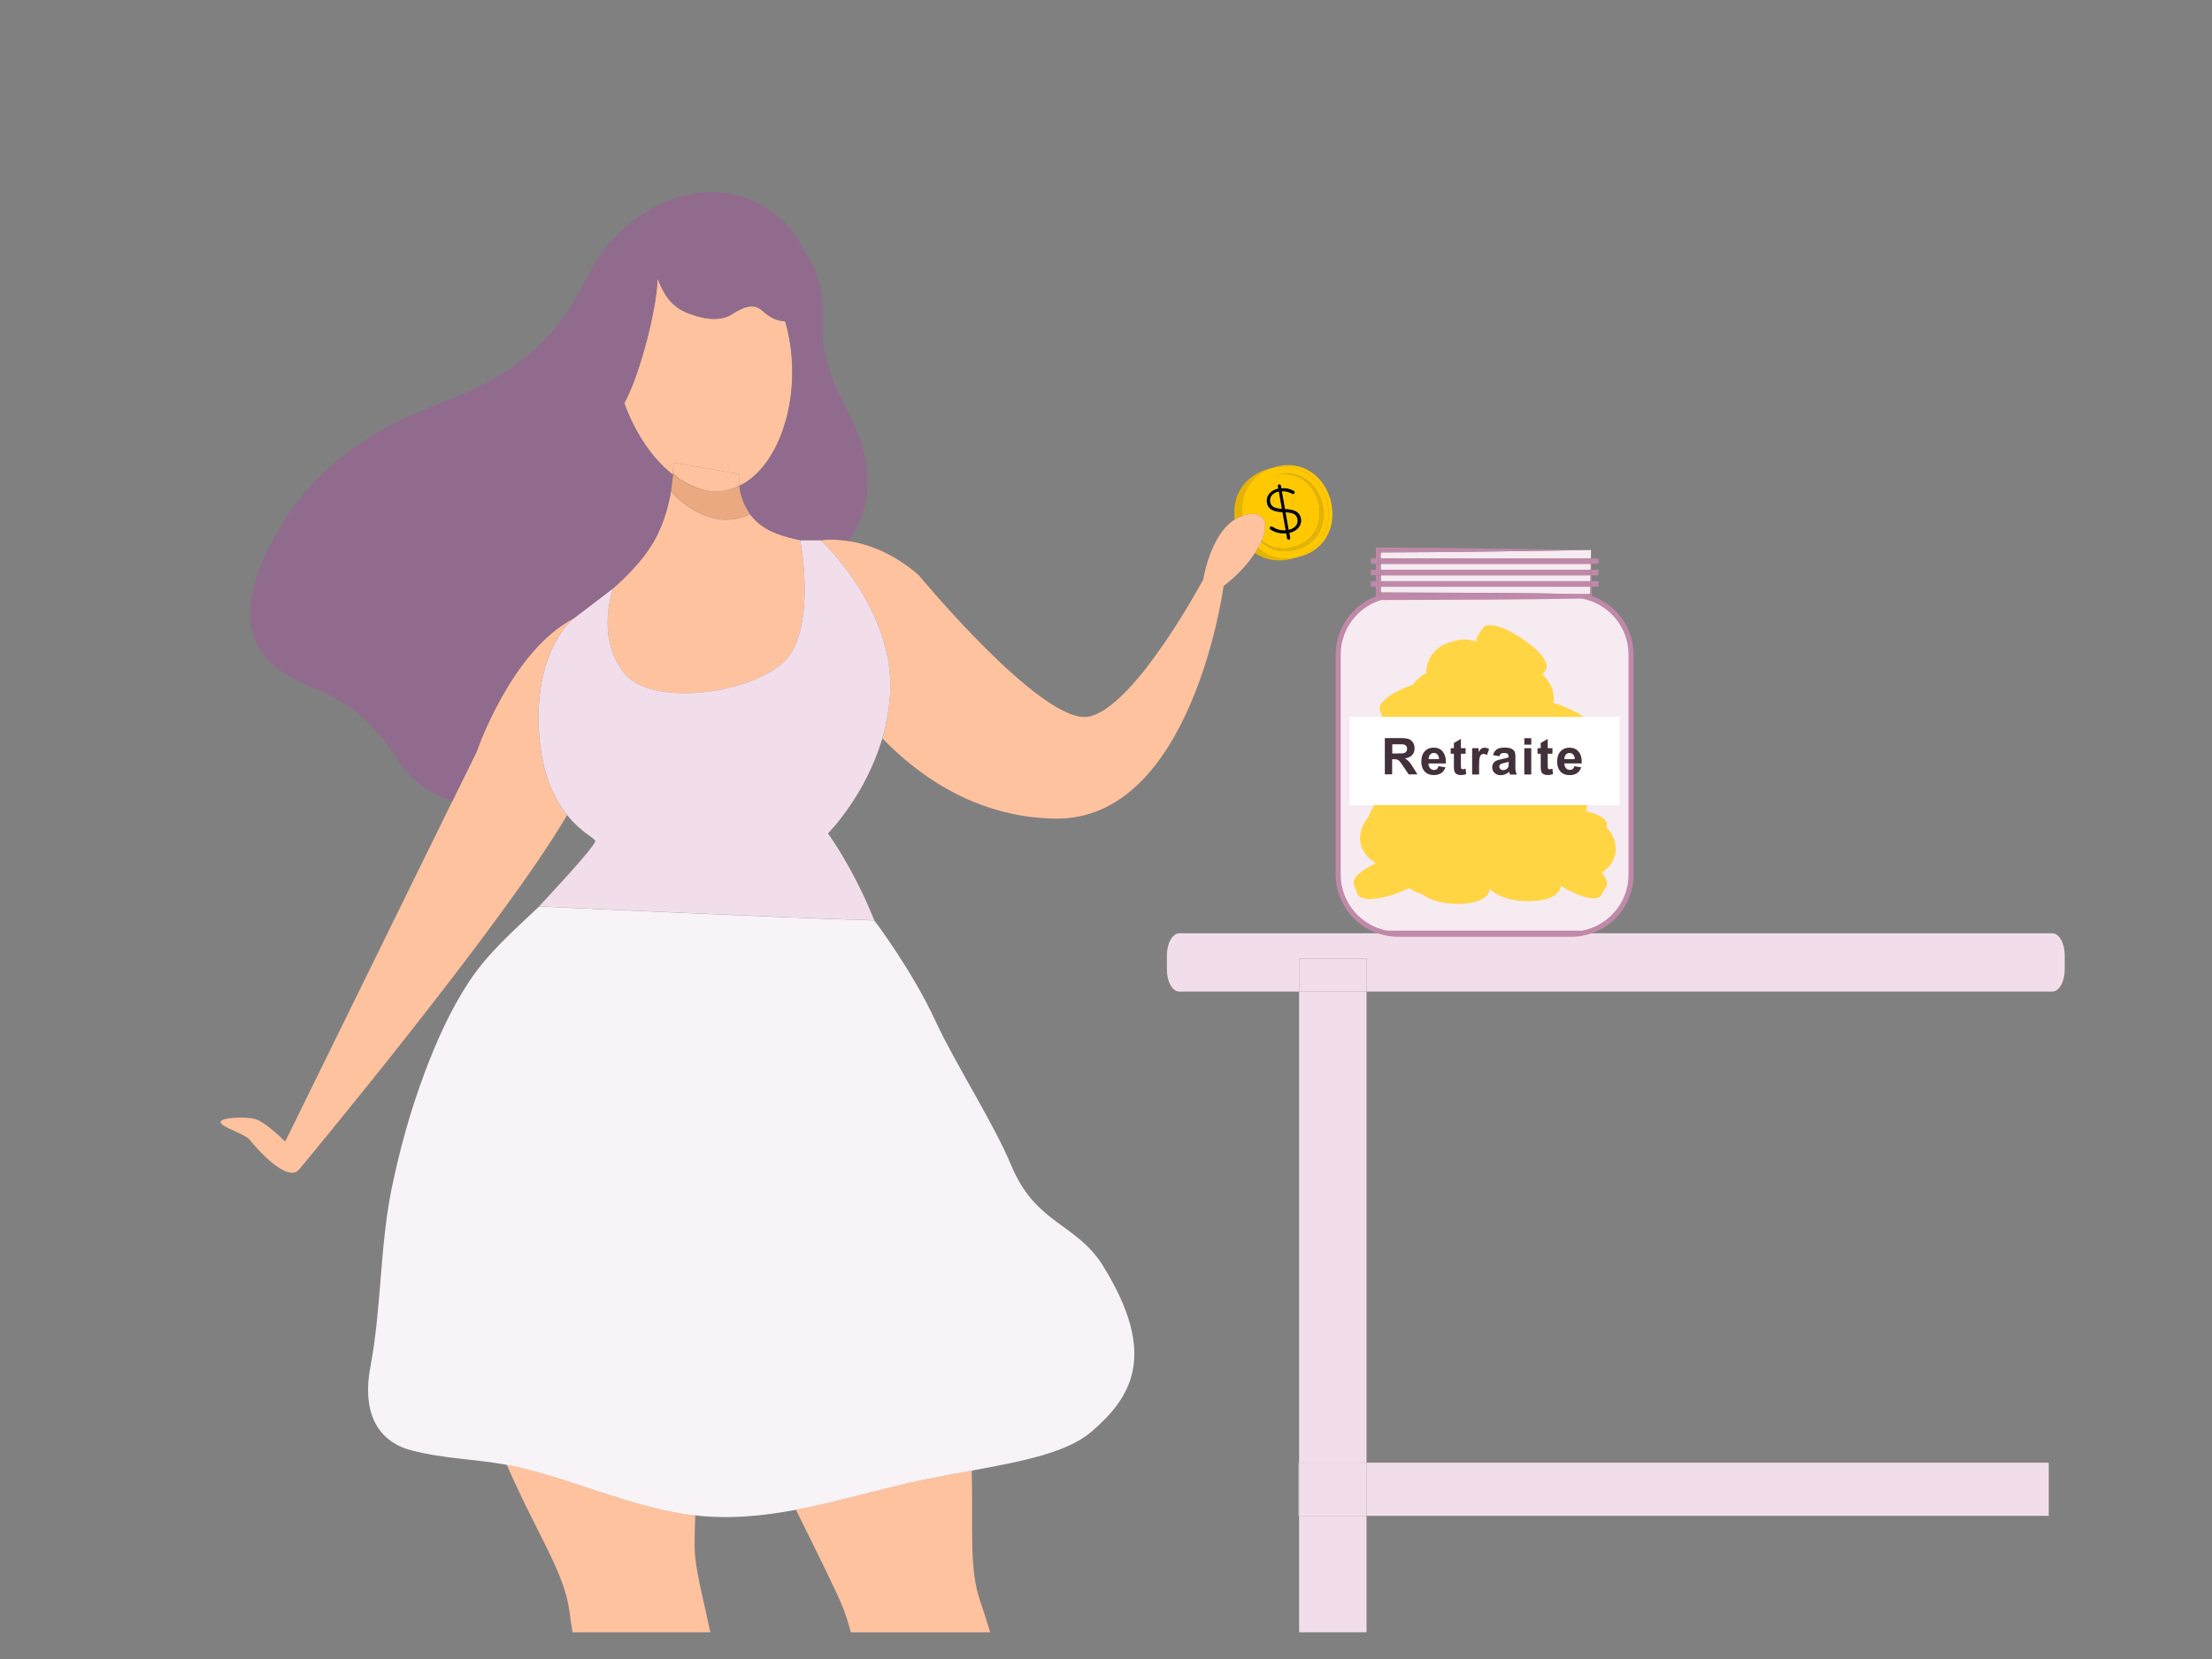 <?xml version="1.0" encoding="UTF-8"?><svg id="Illu_méga-menu" xmlns="http://www.w3.org/2000/svg" viewBox="0 0 360 270"><rect x="0" y="0" width="360" height="270" fill="#808080" stroke="none"/><defs><style>.cls-1{fill:none;}.cls-2,.cls-3{fill:#f7ebf2;}.cls-4{fill:#f2deea;}.cls-5{fill:#f8f3f6;}.cls-6{fill:#668fcb;}.cls-7{fill:#eaa980;}.cls-8{fill:#fff;}.cls-9{fill:#ffc800;}.cls-10{fill:#ffd543;}.cls-11{fill:#ffc29e;}.cls-12{fill:#916b8d;}.cls-13{fill:#c089a9;}.cls-14{fill:#42303b;}.cls-15{isolation:isolate;opacity:.1;}.cls-3{stroke:#c089a9;stroke-miterlimit:10;stroke-width:.82px;}</style></defs><g><path class="cls-1" d="M129.53,245.7c-5.34,1.02-10.77,1.54-16.39,.91-.11,3.05-.14,5.38-.03,6.56,.3,3.24,1.34,7.1,2.49,12.48h22.88c-.4-1.46-.8-2.77-1.25-3.94-.93-2.38-4.07-8.7-7.69-16.02Z"/><rect class="cls-4" x="211.34" y="238.05" width=".09" height="8.65"/><rect class="cls-4" x="222.4" y="238.05" width="111.03" height="8.65"/><path class="cls-4" d="M222.4,156.03v5.35h111.61c1.11,0,2.02-1.61,2.02-3.6v-2.28c0-1.99-.9-3.61-2.02-3.61h-76.55c-.56,.1-1.13,.16-1.72,.16h-28.24c-.59,0-1.16-.06-1.72-.16h-33.85c-1.11,0-2.02,1.62-2.02,3.61v2.28c0,1.99,.9,3.6,2.02,3.6h19.49v-5.35h10.97Z"/><rect class="cls-4" x="211.43" y="246.7" width="10.97" height="18.95"/><rect class="cls-4" x="211.43" y="161.38" width="10.97" height="76.67"/><rect class="cls-4" x="211.43" y="238.05" width="10.97" height="8.65"/><rect class="cls-4" x="211.43" y="156.03" width="10.97" height="5.35"/><path class="cls-3" d="M265.45,142.35v-35.8c0-4.76-3.43-8.72-7.96-9.54l-7.21,.1c-1.77,.03-4.51,.05-7.6,.07-.43,0-.86,0-1.28,0-6.02,.04-12.97,.06-16.69,.07-4,1.2-6.92,4.9-6.92,9.29v35.8c0,4.77,3.45,8.73,7.99,9.54h31.68c4.54-.81,7.99-4.77,7.99-9.54Z"/><path class="cls-3" d="M255.75,152.05c.59,0,1.16-.06,1.72-.16h-31.68c.56,.1,1.13,.16,1.72,.16h28.24Z"/><path class="cls-2" d="M224.72,96.43c6,.02,20.13,.06,25.57,.15l8.52,.12,.02-1.21h-34.11v.95Z"/><polygon class="cls-2" points="258.9 91.77 224.7 91.77 224.7 92.73 258.88 92.73 258.9 91.77"/><polygon class="cls-2" points="258.86 93.63 224.71 93.63 224.71 94.59 258.84 94.59 258.86 93.63"/><path class="cls-2" d="M224.69,89.91v.97h34.22l.03-1.36c-5.75,.09-20.49,.31-26.05,.35l-8.21,.04Z"/><rect class="cls-13" x="223.91" y="91.77" width=".4" height=".96"/><polygon class="cls-13" points="258.94 92.73 259.01 92.73 258.99 91.77 258.94 91.77 258.94 92.73"/><path class="cls-13" d="M258.94,96.84h-2.09c.37,.01,.74,.02,1.11,.03-.38,.01-.76,.02-1.14,.03,.22,.02,.44,.06,.66,.1l1.45-.02h.15s0-.15,0-.15l-.03-1.36h-.12v1.36Z"/><polygon class="cls-13" points="258.97 90.88 258.94 89.53 258.94 90.88 258.97 90.88"/><path class="cls-13" d="M224.31,89.52h34.64c-5.7-.09-20.4-.31-25.91-.35l-8.73-.04h-.38s0,.39,0,.39v1.36s.39,0,.39,0v-1.36Z"/><path class="cls-13" d="M225.28,96.87c.37-.01,.74-.02,1.12-.03h-2.09v-1.36h-.41v1.36s0,.41,0,.41h.41c.12,0,.28,0,.41,0,.55-.16,1.12-.28,1.7-.35-.38-.01-.76-.02-1.14-.03Z"/><rect class="cls-13" x="223.9" y="93.63" width=".4" height=".96"/><polygon class="cls-13" points="258.94 94.59 259.05 94.59 259.03 93.63 258.94 93.63 258.94 94.59"/><path class="cls-13" d="M242.69,97.17c3.09-.02,5.83-.04,7.6-.07l7.21-.1c-.22-.04-.44-.08-.66-.1-4.71,.17-9.43,.26-14.15,.27Z"/><path class="cls-13" d="M226.42,96.9c-.58,.07-1.15,.18-1.7,.35,3.72-.01,10.67-.03,16.69-.07-5,0-9.99-.1-14.99-.28Z"/><rect class="cls-13" x="224.31" y="93.63" width=".4" height=".96"/><polygon class="cls-13" points="224.31 89.91 224.69 89.91 224.69 89.52 224.31 89.91"/><polygon class="cls-13" points="258.94 90.88 258.94 89.53 258.94 89.52 258.92 90.88 258.94 90.88"/><rect class="cls-13" x="224.31" y="91.77" width=".4" height=".96"/><path class="cls-13" d="M256.86,96.84h2.09v-1.36h-.12l-.02,1.21h.14s-.15,.15-.15,.15v-.15s-8.51-.12-8.51-.12c-5.44-.08-19.57-.13-25.57-.15v.41s-.41-.41-.41-.41c.13,0,.28,0,.41,0v-.95h-.41v1.36h2.09c10.15-.36,20.31-.36,30.46,0Z"/><path class="cls-13" d="M224.31,90.88h.39v-.97s-.39,0-.39,0l.39-.39v.38s8.21-.04,8.21-.04c5.55-.04,20.29-.26,26.05-.35h-34.64v1.36Z"/><polygon class="cls-13" points="258.94 96.69 258.8 96.69 258.8 96.84 258.94 96.69"/><polygon class="cls-13" points="258.84 94.59 258.94 94.59 258.94 93.63 258.86 93.63 258.84 94.59"/><polygon class="cls-13" points="258.88 92.73 258.94 92.73 258.94 91.77 258.9 91.77 258.88 92.73"/><path class="cls-13" d="M224.72,96.84v-.41c-.13,0-.29,0-.41,0l.41,.41Z"/><rect class="cls-13" x="223.11" y="90.88" width=".81" height=".89"/><polygon class="cls-13" points="260.14 91.77 260.14 90.88 258.97 90.88 258.99 91.77 260.14 91.77"/><polygon class="cls-13" points="258.9 91.77 258.92 90.88 224.7 90.88 224.7 91.77 258.9 91.77"/><rect class="cls-13" x="223.91" y="90.88" width=".39" height=".89"/><polygon class="cls-13" points="258.94 91.77 258.99 91.77 258.97 90.88 258.94 90.88 258.94 91.77"/><polygon class="cls-13" points="258.94 91.77 258.94 90.88 258.92 90.88 258.9 91.77 258.94 91.77"/><rect class="cls-13" x="224.31" y="90.88" width=".39" height=".89"/><polygon class="cls-13" points="260.14 93.63 260.14 92.73 259.01 92.73 259.03 93.63 260.14 93.63"/><rect class="cls-13" x="223.11" y="92.73" width=".8" height=".89"/><polygon class="cls-13" points="258.88 92.73 224.7 92.73 224.71 93.63 258.86 93.63 258.88 92.73"/><rect class="cls-13" x="223.91" y="92.73" width=".4" height=".89"/><polygon class="cls-13" points="258.94 93.63 259.03 93.63 259.01 92.73 258.94 92.73 258.94 93.63"/><rect class="cls-13" x="224.31" y="92.73" width=".4" height=".89"/><polygon class="cls-13" points="258.86 93.63 258.94 93.63 258.94 92.73 258.88 92.73 258.86 93.63"/><polygon class="cls-13" points="260.14 95.48 260.14 94.59 259.05 94.59 259.06 95.48 260.14 95.48"/><rect class="cls-13" x="223.11" y="94.59" width=".79" height=".89"/><polygon class="cls-13" points="224.71 94.59 224.71 95.48 258.83 95.48 258.84 94.59 224.71 94.59"/><rect class="cls-13" x="223.9" y="94.59" width=".41" height=".89"/><polygon class="cls-13" points="258.94 95.48 259.06 95.48 259.05 94.59 258.94 94.59 258.94 95.48"/><polygon class="cls-13" points="258.83 95.48 258.94 95.48 258.94 94.59 258.84 94.59 258.83 95.48"/><rect class="cls-13" x="224.31" y="94.59" width=".41" height=".89"/><path class="cls-13" d="M242.69,97.17c-.42,0-.85,0-1.28,0,.43,0,.86,0,1.28,0Z"/><path class="cls-13" d="M256.83,96.9c.38-.01,.76-.02,1.14-.03-.37-.01-.74-.02-1.11-.03h-1.11c.37,0,.73,.02,1.09,.06Z"/><path class="cls-13" d="M226.4,96.84c-.37,.01-.74,.02-1.12,.03,.38,.01,.76,.02,1.14,.03,.36-.04,.72-.06,1.09-.06h-1.11Z"/><path class="cls-13" d="M255.75,96.84h-28.24c-.37,0-.73,.02-1.09,.06,4.99,.18,9.99,.27,14.99,.28,.43,0,.86,0,1.28,0,4.72-.01,9.43-.1,14.15-.27-.36-.04-.72-.06-1.09-.06Z"/><path class="cls-13" d="M255.75,96.84h1.11c-10.15-.36-20.31-.36-30.46,0h29.35Z"/><path class="cls-9" d="M204.76,89.14c-.16,.28-.34,.57-.53,.86,1.62,1.1,3.76,1.56,6.3,.88,.16-.04,.31-.1,.47-.15-2.58,.55-4.71-.19-6.24-1.59Z"/><path class="cls-15" d="M204.76,89.14c-.16,.28-.34,.57-.53,.86,1.62,1.1,3.76,1.56,6.3,.88,.16-.04,.31-.1,.47-.15-2.58,.55-4.71-.19-6.24-1.59Z"/><path class="cls-9" d="M207.08,76.15c-.16,.03-.32,.06-.48,.11-4.48,1.21-6.12,4.88-5.65,8.28,.38-.24,.8-.43,1.24-.58-.37-3.21,1.06-6.56,4.89-7.81Z"/><path class="cls-15" d="M207.08,76.15c-.16,.03-.32,.06-.48,.11-4.48,1.21-6.12,4.88-5.65,8.28,.38-.24,.8-.43,1.24-.58-.37-3.21,1.06-6.56,4.89-7.81Z"/><path class="cls-9" d="M211,90.73c.15-.03,.3-.06,.46-.1,9.41-2.53,5.49-17.17-3.94-14.63-.16,.04-.3,.1-.45,.14,9.37-2.03,13.04,11.64,3.93,14.59Z"/><path class="cls-9" d="M211.18,84.52c-.13-.72-.57-1.09-1.97-1.15l.51,2.87c1.03-.21,1.6-.93,1.46-1.72Z"/><path class="cls-9" d="M208.64,82.82l-.5-2.83c-1,.2-1.56,.92-1.43,1.67,.13,.71,.54,1.08,1.93,1.17Z"/><path class="cls-9" d="M202.19,83.96c.2-.07,.4-.15,.62-.2,3.08-.66,3.72,1.39,2.51,4.22,1.26,1.07,2.98,1.61,5.07,1.09,7.5-1.86,4.67-13.43-2.76-11.74,.05-.02,.1-.03,.15-.04,7.85-1.95,10.89,10.26,3.03,12.21-2.33,.58-4.23-.09-5.55-1.36-.14,.32-.31,.66-.5,1,1.53,1.41,3.67,2.15,6.24,1.59,9.11-2.95,5.45-16.62-3.93-14.59-3.83,1.25-5.26,4.61-4.89,7.81Zm5.84-4.44l-.07-.39c-.02-.14,.07-.27,.2-.29h0c.13-.02,.27,.07,.29,.21l.07,.42c.76-.07,1.34,.08,1.98,.4,.11,.06,.17,.11,.19,.21,.03,.15-.08,.28-.22,.31-.06,.01-.12,0-.2-.04-.58-.31-1.12-.43-1.68-.4l.52,2.91c1.64,.05,2.41,.52,2.59,1.54,.2,1.1-.59,2.04-1.88,2.32l.14,.81c.02,.13-.07,.27-.21,.29s-.27-.07-.29-.21l-.15-.82c-.92,.09-1.71-.11-2.52-.59-.08-.05-.14-.1-.15-.2-.02-.14,.08-.28,.21-.31,.09-.02,.16,.01,.2,.04,.68,.44,1.37,.65,2.19,.58l-.53-2.96c-1.62-.07-2.36-.52-2.55-1.56-.19-1.05,.58-2.01,1.85-2.27Z"/><path class="cls-9" d="M210.81,89.51c7.86-1.95,4.83-14.15-3.03-12.21-.05,.01-.1,.03-.15,.04,7.43-1.68,10.26,9.88,2.76,11.74-2.09,.52-3.81-.02-5.07-1.09-.02,.05-.04,.1-.06,.15,1.32,1.27,3.22,1.94,5.55,1.36Z"/><path class="cls-15" d="M210.81,89.51c7.86-1.95,4.83-14.15-3.03-12.21-.05,.01-.1,.03-.15,.04,7.43-1.68,10.26,9.88,2.76,11.74-2.09,.52-3.81-.02-5.07-1.09-.02,.05-.04,.1-.06,.15,1.32,1.27,3.22,1.94,5.55,1.36Z"/><path d="M208.73,83.35l.53,2.96c-.82,.06-1.52-.15-2.19-.58-.04-.03-.11-.06-.2-.04-.14,.02-.24,.17-.21,.31,.02,.09,.07,.15,.15,.2,.8,.48,1.6,.68,2.52,.59l.15,.82c.02,.14,.16,.23,.29,.21s.23-.16,.21-.29l-.14-.81c1.29-.27,2.08-1.22,1.88-2.32-.18-1.02-.95-1.49-2.59-1.54l-.52-2.91c.56-.04,1.1,.08,1.68,.4,.08,.05,.14,.05,.2,.04,.15-.03,.25-.16,.22-.31-.02-.1-.08-.16-.19-.21-.63-.32-1.22-.47-1.98-.4l-.07-.42c-.02-.13-.16-.23-.29-.21-.14,.02-.23,.16-.2,.29l.07,.39c-1.26,.26-2.03,1.22-1.85,2.27,.18,1.04,.93,1.49,2.55,1.56Zm2.45,1.17c.14,.79-.43,1.51-1.46,1.72l-.51-2.87c1.4,.06,1.84,.43,1.97,1.15Zm-3.05-4.54l.5,2.83h0c-1.4-.08-1.81-.46-1.93-1.17-.13-.75,.42-1.47,1.43-1.67Z"/><path class="cls-11" d="M109.6,75.29l10.71,1.85h0s-.11,.79,.01,1.94c6.17-2.99,9.7-13.06,8.3-22.85-.2-1.38-.48-2.69-.85-3.93-1.23-.04-2.4-.53-3.78-1.77-1.4-1.26-3.08-.54-4.84,.59-1.55,1-3.74,1.1-6.84,0-3.41-1.22-4.35-3.51-5.34-5.8,.04,4.02-2.63,15.25-5.39,20.3,1.74,4.85,4.59,9.06,7.91,11.65l.03-.26c.07-1.06,.06-1.72,.06-1.72Z"/><path class="cls-11" d="M113.14,246.61c-.54-.06-1.07-.11-1.61-.19-8.92-1.36-18.28-5.58-27.08-7.63-.67-.16-1.33-.29-1.98-.41,5,11.45,9.37,17.48,10.2,23.84,.13,1,.3,2.17,.51,3.43h22.43c-1.15-5.37-2.19-9.24-2.49-12.48-.11-1.18-.08-3.51,.03-6.56Z"/><path class="cls-11" d="M158.16,239.32c-2.42,.44-4.94,.9-7.55,1.42-7.05,1.41-13.99,3.6-21.08,4.96,3.62,7.31,6.76,13.64,7.69,16.02,.46,1.17,.86,2.48,1.25,3.94h22.69c-.58-1.92-1.13-3.63-1.62-5.02-1.84-5.28-1.16-11.53-1.39-21.32Z"/><polygon class="cls-11" points="134.75 135.66 134.75 135.66 134.75 135.66 134.75 135.66"/><path class="cls-11" d="M115.2,79.87c-.1-.01-.19-.03-.29-.05,.1,.02,.19,.03,.29,.05Z"/><path class="cls-11" d="M120.66,80.76c-.17-.61-.27-1.18-.33-1.69,0,0,0,0,0,0,.03,.56,.15,1.14,.33,1.69Z"/><path class="cls-11" d="M115.3,79.88c1.02,.16,1.95,.1,2.73-.06-.18,.03-.35,.06-.53,.08-.73,.08-1.47,.07-2.2-.03Z"/><path class="cls-11" d="M130.23,87.92c-2.33-.5-5.28-1.21-7.29-3.21-.36-.36-.67-.73-.94-1.11,.03,.05,.06,.09,.06,.09,0,0-3.13,1.72-6.9,.38s-5.96-4.1-5.96-4.1h0c-.46,2.73-1.45,6.27-3.55,9.37-1.61,2.38-3.78,4.59-5.86,6.42h.01s-2.98,7.98,1.87,13.9c2.45,2.99,8.49,3.69,14.32,2.81,5.71-.87,11.23-3.26,12.99-6.54,1.5-2.81,1.96-6.47,1.98-9.75,.03-4.47-.73-8.25-.73-8.25Z"/><path class="cls-11" d="M120.32,77.14h0l-10.71-1.85s.01,.66-.06,1.72h0s1.44,1.69,4.79,2.67c.19,.06,.38,.1,.57,.14,.1,.02,.19,.04,.29,.05,.03,0,.07,.01,.1,.02,.73,.1,1.46,.11,2.2,.03,.18-.02,.35-.05,.53-.08,1.4-.28,2.29-.84,2.29-.84h0s0,0,0,0h0s0,.06,0,.09c0,0,0,0,0,0-.12-1.15-.01-1.94-.01-1.94Z"/><path class="cls-11" d="M93.43,100.61c-10.27,5.27-15.87,21.75-15.87,21.75l-3.94,8.02-27.2,55.4c-1.38-1.32-3.61-3.31-4.84-3.64-1.86-.5-5.95-.24-5.68,.56,.27,.8,4.08,1.89,4.79,2.85s6.04,7.13,7.99,4.78c0,0,33.32-40.01,43.61-57.67-.79-.99-1.58-2.2-2.29-3.7-.27-.57-.52-1.18-.76-1.83-.69-1.93-1.22-4.26-1.46-7.05-.02-.2-.04-.4-.05-.6-.32-4.61,.21-8.24,1.05-11.04,1.69-5.59,4.64-7.83,4.64-7.83Z"/><path class="cls-11" d="M202.81,83.77c-.22,.05-.42,.13-.62,.2-.44,.15-.86,.33-1.24,.58-4.03,2.56-5.12,9.76-5.12,9.76,0,0-11.24,21.02-18.72,22.33-7.48,1.31-27.58-23.02-27.58-23.02-4.25-3.74-8.46-5.1-11.49-5.57-2.69-.41-4.45-.12-4.45-.12,0,0,1,.93,2.41,2.57,2.26,2.64,5.56,7.14,7.44,12.67,.3,.89,.57,1.8,.79,2.74,.48,2.06,.74,4.23,.66,6.47,0,.23-.02,.46-.04,.69-.15,2.52-.6,4.9-1.25,7.09,5.61,5.83,15.05,12.86,28.09,13.07,22.36,.35,27.45-37.86,27.45-37.86,2.2-1.67,3.93-3.58,5.09-5.37,.19-.29,.37-.58,.53-.86,.19-.34,.36-.67,.5-1,.02-.05,.04-.1,.06-.15,1.21-2.84,.57-4.88-2.51-4.22Zm-57.05,19.47h.01s0,.01,0,.01h-.01Zm.05,.03h.01s.01,.02,.01,.02l-.03-.02Zm3.57-3.34h0s0,0,0,0h0Zm24.09,19.18h0s0,0,0,0h0Zm.79,3.97h0s.05,0,.05,0h0s-.05,0-.05,0Zm1.62-1.45h0s0,0,0,0h0Z"/><path class="cls-7" d="M109.52,77.27l-.32,2.68c.17-1.02,.27-1.93,.33-2.67,0,0,0,0-.01-.01Z"/><path class="cls-7" d="M120.66,80.76c.26,.9,.68,1.88,1.35,2.83-.2-.31-.92-1.48-1.35-2.83Z"/><path class="cls-7" d="M109.55,77.01l-.03,.26s0,0,.01,.01c0-.1,.01-.18,.02-.27Z"/><path class="cls-7" d="M115.16,84.06c3.77,1.33,6.9-.38,6.9-.38,0,0-.02-.03-.06-.09-.67-.94-1.1-1.92-1.35-2.83-.18-.55-.3-1.12-.33-1.69-.73,.35-1.5,.6-2.3,.75-.77,.15-1.7,.22-2.73,.06-.03,0-.07-.01-.1-.02-.1-.02-.19-.03-.29-.05-1.86-.33-3.68-1.22-5.38-2.54-.06,.74-.16,1.65-.33,2.67h0s2.19,2.78,5.96,4.11Z"/><path class="cls-7" d="M109.55,77h0c0,.1-.01,.19-.02,.28,1.7,1.32,3.52,2.21,5.38,2.54-.19-.04-.38-.09-.57-.14-3.35-.98-4.79-2.68-4.79-2.68Z"/><path class="cls-7" d="M118.03,79.83c.8-.14,1.57-.39,2.3-.75,0-.03,0-.06,0-.09,0,0-.89,.56-2.29,.84Z"/><path class="cls-7" d="M115.3,79.88s-.07-.01-.1-.02c.03,0,.07,.01,.1,.02Z"/><path class="cls-4" d="M144.22,105.9c-.22-.94-.48-1.85-.79-2.74-1.88-5.53-5.18-10.03-7.44-12.67-1.41-1.64-2.41-2.57-2.41-2.57h-3.35s.76,3.78,.73,8.25c-.02,3.29-.47,6.95-1.98,9.75-1.76,3.28-7.27,5.67-12.99,6.54-5.83,.88-11.86,.18-14.32-2.81-4.86-5.92-1.87-13.91-1.87-13.91h-.01s-6.36,4.86-6.36,4.86h0s-2.95,2.24-4.64,7.83c-.84,2.79-1.37,6.42-1.05,11.04,.01,.21,.03,.4,.05,.6,.24,2.79,.77,5.12,1.46,7.05,.24,.66,.49,1.26,.76,1.83,.7,1.5,1.49,2.71,2.29,3.7,2.27,2.82,4.52,3.78,4.58,4.21,.12,.83-9.14,10.63-9.14,10.64h0s10.91,.52,23.8,1.08c10.53,.46,22.38,.95,30.7,1.2,.02,0,.04,0,.05,0-3.43-8.58-7.53-14.12-7.54-14.14h0s0,0,0,0c0,0,1.52-1.53,3.39-4.22,1.88-2.7,4.09-6.59,5.46-11.28,.64-2.2,1.1-4.58,1.25-7.09,.01-.23,.03-.46,.04-.69,.08-2.25-.18-4.41-.66-6.47Z"/><polygon class="cls-6" points="145.83 103.28 145.81 103.27 145.84 103.29 145.83 103.28"/><polygon class="cls-6" points="175.89 121.64 175.89 121.64 175.9 121.65 175.89 121.64"/><polygon class="cls-6" points="173.49 119.11 173.48 119.11 173.49 119.11 173.49 119.11"/><rect class="cls-6" x="174.27" y="123.08" width=".05" height="0" transform="translate(-17.86 30.33) rotate(-9.46)"/><polygon class="cls-6" points="172.57 123.4 172.57 123.4 172.57 123.4 172.57 123.4"/><polygon class="cls-6" points="149.39 99.93 149.39 99.94 149.39 99.94 149.39 99.93"/><polygon class="cls-6" points="145.78 103.25 145.78 103.24 145.76 103.23 145.78 103.25"/><path class="cls-12" d="M103.68,39.67c1.52-3.85,4.7-5.88,9.54-6.07,6.9-.28,12.65,1.54,16.65,5.9,.36,.4,.69,.8,.99,1.21-1.06-2.64-3.31-4.96-5.67-6.57-5.04-3.43-10.8-3.58-16.01-1.65-5.55,2.06-10.46,6.48-13.19,11.78,1.79-3.16,3.87-5.63,7.7-4.59Z"/><path class="cls-12" d="M138.19,67.42c-2.19-4.37-4.54-8.92-4.33-14.74,.14-4.05-.21-8.23-3-11.97-.3-.41-.63-.81-.99-1.21-4-4.36-9.75-6.17-16.65-5.9-4.84,.19-8.01,2.22-9.54,6.07-3.83-1.04-5.91,1.44-7.7,4.59-1.08,1.9-2.05,4.04-3.23,5.81-6.22,9.33-13.9,12.78-21.68,15.78-10.84,4.19-19.86,10.28-25.49,19.94-9.85,16.88-3.36,22.65,5.9,26.36,7.04,2.83,10.51,7.41,13.7,12.14,2.01,2.98,4.99,5.01,8.45,6.07l3.94-8.02s5.6-16.48,15.87-21.75h0l6.36-4.85c2.07-1.83,4.25-4.04,5.86-6.42,2.1-3.1,3.08-6.64,3.55-9.38l.32-2.68c-3.32-2.58-6.17-6.79-7.91-11.65,2.76-5.05,5.43-16.28,5.39-20.3,.99,2.28,1.93,4.58,5.34,5.8,3.09,1.1,5.29,1,6.84,0,1.76-1.13,3.44-1.86,4.84-.59,1.38,1.24,2.55,1.73,3.78,1.77,.36,1.24,.65,2.55,.85,3.93,1.39,9.79-2.13,19.86-8.3,22.85,.05,.5,.15,1.08,.33,1.69,.43,1.35,1.15,2.52,1.35,2.83,.27,.38,.58,.75,.94,1.11,2.01,2.01,4.96,2.71,7.29,3.21h3.35s1.76-.29,4.45,.12c3.42-4.78,4.85-11.27,.16-20.61Z"/><path class="cls-5" d="M142.68,150.76s0,0,0,0c-.13-.33-.26-.64-.38-.97-.02,0-.04,0-.05,0,.14,.32,.29,.64,.43,.97Z"/><path class="cls-5" d="M179.59,206.12c-4.42-7.16-10.98-6.77-15.01-16.45-2.88-6.92-9.18-16.67-12.31-23.46-3.82-8.29-9.97-16.41-9.97-16.41h0c.13,.32,.26,.64,.38,.97,0,0,0,0,0,0-.14-.33-.29-.65-.43-.97-8.32-.25-20.17-.74-30.7-1.2-12.89-.56-23.8-1.08-23.8-1.08h0c-4.15,3.95-8.29,7.48-11.48,12.34-3,4.58-5.27,9.68-7.17,14.75-2.29,6.1-4.03,12.39-5.35,18.77-1.94,9.43-1.66,19.53-3.46,28.99-1.33,6.98,.73,12.14,6.73,13.69,5.34,1.38,10.19,1.37,15.44,2.34,.65,.12,1.31,.25,1.98,.41,8.8,2.05,18.16,6.27,27.08,7.63,.54,.08,1.08,.13,1.61,.19,5.62,.63,11.05,.1,16.39-.91,7.09-1.35,14.03-3.54,21.08-4.96,2.61-.52,5.13-.98,7.55-1.42,8.5-1.56,15.58-2.95,19.57-6.4,6.39-5.54,10.76-12.4,1.87-26.8Z"/><path class="cls-10" d="M260.94,141.84h0c.08-.06,.16-.11,.24-.17,2.59-2.04,2.07-5.16,.29-7l.03-.48s0,.02,0,.03c.08-.8-1.07-1.69-3.41-2.18,.24-.64,.32-1.29,.3-1.92-.01-.36-.05-.72-.15-1.07,2.12-.34,3.18-1.26,3.28-2.29l.14-1.53h0c.11-1.04-.78-2.2-2.53-2.96,.33-.1,.55-.27,.66-.5l.74-1.49s-.01,.01-.02,.02c.5-.92-.88-2.81-4.49-4.62-.11-.06-.22-.11-.34-.17-.35-.17-.69-.32-1.01-.45-.68-.29-1.3-.5-1.86-.65,.29-1.72-.46-3.5-1.77-4.6l.55-.83s-.01,.01-.02,.02c.61-.86-.54-2.89-3.92-5.11-.1-.07-.21-.14-.31-.2-3.37-2.13-5.51-2.33-6.02-1.46,0-.01,0-.02,.02-.03l-.91,1.39c-.15,.23-.18,.53-.08,.9-.98-.44-2.16-.57-3.49-.21-.11,.03-.21,.07-.32,.1-.11,.02-.23,.04-.34,.08-2.84,.77-4.08,2.92-4.09,5.09-.84,.43-1.58,1.08-2.13,1.87-.09,.03-.19,.06-.28,.1-.12,.04-.23,.09-.35,.13-3.11,1.19-4.6,2.49-4.79,3.44-.04,.18-.04,.35,.02,.5,0,0,0-.01-.01-.02l.57,1.56c.06,.16,.19,.29,.35,.41-.37,.37-.55,.79-.57,1.23,0-.03,0-.06,0-.09l-.14,1.53c-.07,.73,.34,1.52,1.19,2.18-1.79,1.64-2.3,4.7-.75,6.67-.34,.37-.64,.72-.91,1.06-.84,1.07-1.32,1.98-1.5,2.68-.05,.07-.11,.14-.17,.22-.06,.08-.1,.17-.16,.25-.06,.08-.13,.16-.19,.25-1.97,2.85-.6,5.74,1.66,6.97-2.83,1.28-3.93,2.62-3.6,3.45,0,0,0-.01-.01-.02l.57,1.56c.36,.98,2.67,1.26,6.44-.11,.12-.04,.23-.09,.35-.13,.61-.23,1.15-.47,1.64-.71,.69,.49,1.38,.79,2.05,.96,1.09,.86,2.91,1.52,5.37,1.61,.12,0,.25,0,.37,0,3.53,.04,5.23-1.12,5.35-2.44h0c1,1.05,2.98,1.91,5.8,2,.12,0,.25,0,.37,0,3.53,.04,5.23-1.12,5.35-2.44v-.06c.07,.04,.13,.08,.19,.11,.11,.06,.21,.13,.32,.19,3.41,1.97,5.55,2.09,6.06,1.24l.85-1.43s-.01,.01-.02,.02c.31-.48,.09-1.27-.71-2.22,.01,0,.03-.02,.04-.03,.08-.07,.16-.13,.23-.2Z"/></g><rect class="cls-8" x="219.67" y="116.68" width="43.91" height="14.35"/><g><path class="cls-1" d="M244.23,124.36c-.15,.1-.22,.24-.22,.4s.06,.3,.18,.41c.12,.12,.27,.17,.45,.17,.2,0,.4-.07,.58-.2,.14-.1,.23-.23,.27-.37,.03-.1,.04-.28,.04-.55v-.23c-.15,.05-.37,.11-.69,.17-.31,.07-.52,.13-.62,.2Z"/><path class="cls-1" d="M256.05,122.79c-.16-.17-.36-.26-.59-.26-.25,0-.45,.09-.61,.27-.16,.18-.24,.42-.24,.73h1.69c0-.33-.09-.58-.25-.75Z"/><path class="cls-1" d="M233.36,122.54c-.25,0-.45,.09-.61,.27-.16,.18-.24,.42-.24,.73h1.69c0-.33-.09-.58-.25-.75-.16-.17-.36-.26-.59-.26Z"/><path class="cls-1" d="M229,121.87c0-.2-.05-.36-.16-.48-.11-.12-.26-.2-.45-.23-.1-.01-.39-.02-.87-.02h-.93v1.5h.88c.57,0,.93-.02,1.07-.07,.14-.05,.25-.13,.33-.25s.12-.27,.12-.44Z"/><path class="cls-14" d="M229.3,123.93c-.17-.18-.38-.35-.64-.5,.52-.08,.91-.26,1.17-.55s.39-.65,.39-1.1c0-.35-.09-.66-.26-.93-.17-.27-.4-.46-.69-.57-.29-.11-.74-.16-1.38-.16h-2.51v5.9h1.19v-2.46h.24c.27,0,.47,.02,.6,.07,.13,.04,.25,.13,.36,.25,.11,.12,.32,.41,.63,.87l.86,1.28h1.43l-.72-1.15c-.28-.46-.51-.78-.68-.96Zm-1.83-1.3h-.88v-1.5h.93c.48,0,.77,0,.87,.02,.19,.03,.34,.11,.45,.23,.11,.12,.16,.28,.16,.48,0,.18-.04,.32-.12,.44s-.19,.2-.33,.25c-.14,.05-.5,.07-1.07,.07Z"/><path class="cls-14" d="M234.8,122.3c-.37-.42-.87-.63-1.51-.63-.57,0-1.04,.2-1.41,.6-.37,.4-.56,.96-.56,1.67,0,.59,.14,1.08,.42,1.47,.36,.49,.91,.73,1.65,.73,.47,0,.86-.11,1.17-.32,.31-.22,.54-.53,.69-.94l-1.13-.19c-.06,.21-.15,.37-.27,.47-.12,.1-.27,.15-.45,.15-.26,0-.48-.09-.65-.28-.17-.19-.27-.45-.27-.78h2.84c.02-.87-.16-1.51-.53-1.93Zm-2.29,1.24c0-.31,.08-.55,.24-.73,.16-.18,.36-.27,.61-.27,.23,0,.43,.08,.59,.26,.16,.17,.25,.42,.25,.75h-1.69Z"/><path class="cls-14" d="M238.07,125.2c-.08,0-.14-.02-.19-.06-.05-.04-.09-.09-.1-.14-.01-.06-.02-.26-.02-.61v-1.72h.77v-.9h-.77v-1.51l-1.14,.66v.85h-.52v.9h.52v1.86c0,.4,.01,.67,.04,.8,.03,.19,.08,.33,.16,.44,.08,.11,.2,.2,.36,.27,.16,.07,.35,.1,.55,.1,.33,0,.63-.06,.89-.17l-.1-.88c-.2,.07-.35,.11-.46,.11Z"/><path class="cls-14" d="M241.13,121.81c-.14,.09-.31,.28-.49,.57v-.61h-1.05v4.28h1.13v-1.32c0-.73,.03-1.21,.09-1.43s.15-.39,.26-.47c.11-.09,.24-.13,.4-.13s.34,.06,.53,.19l.35-.99c-.24-.14-.49-.21-.75-.21-.18,0-.35,.05-.49,.14Z"/><path class="cls-14" d="M246.63,124.64v-1.32c.01-.49-.04-.83-.14-1.01-.1-.18-.27-.34-.52-.46-.25-.12-.62-.18-1.13-.18-.56,0-.98,.1-1.26,.3s-.48,.5-.6,.92l1.03,.19c.07-.2,.16-.34,.27-.42s.27-.12,.47-.12c.3,0,.5,.05,.61,.14,.11,.09,.16,.25,.16,.47v.11c-.2,.09-.57,.18-1.1,.28-.39,.08-.69,.16-.9,.26s-.37,.25-.49,.44c-.12,.19-.17,.4-.17,.65,0,.37,.13,.67,.38,.91,.25,.24,.6,.36,1.04,.36,.25,0,.48-.05,.7-.14,.22-.09,.43-.23,.62-.42,0,.02,.02,.07,.04,.13,.04,.15,.08,.26,.11,.33h1.12c-.1-.2-.17-.4-.2-.57-.04-.18-.05-.46-.05-.83Zm-1.1-.42c0,.27-.01,.46-.04,.55-.04,.15-.13,.27-.27,.37-.19,.13-.38,.2-.58,.2-.18,0-.33-.06-.45-.17-.12-.12-.18-.25-.18-.41s.07-.29,.22-.4c.1-.06,.3-.13,.62-.2,.31-.07,.54-.12,.69-.17v.23Z"/><rect class="cls-14" x="248.08" y="121.77" width="1.13" height="4.28"/><rect class="cls-14" x="248.08" y="120.14" width="1.13" height="1.05"/><path class="cls-14" d="M252.2,125.2c-.08,0-.14-.02-.19-.06-.05-.04-.09-.09-.1-.14-.01-.06-.02-.26-.02-.61v-1.72h.77v-.9h-.77v-1.51l-1.14,.66v.85h-.52v.9h.52v1.86c0,.4,.01,.67,.04,.8,.03,.19,.08,.33,.16,.44,.08,.11,.2,.2,.36,.27,.16,.07,.35,.1,.55,.1,.33,0,.63-.06,.89-.17l-.1-.88c-.2,.07-.35,.11-.46,.11Z"/><path class="cls-14" d="M255.96,125.15c-.12,.1-.27,.15-.45,.15-.26,0-.48-.09-.65-.28-.17-.19-.27-.45-.27-.78h2.84c.02-.87-.16-1.51-.53-1.93-.37-.42-.87-.63-1.51-.63-.57,0-1.04,.2-1.41,.6-.37,.4-.56,.96-.56,1.67,0,.59,.14,1.08,.42,1.47,.36,.49,.91,.73,1.65,.73,.47,0,.86-.11,1.17-.32,.31-.22,.54-.53,.69-.94l-1.13-.19c-.06,.21-.15,.37-.27,.47Zm-1.12-2.34c.16-.18,.36-.27,.61-.27,.23,0,.43,.08,.59,.26,.16,.17,.25,.42,.25,.75h-1.69c0-.31,.08-.55,.24-.73Z"/></g></svg>
